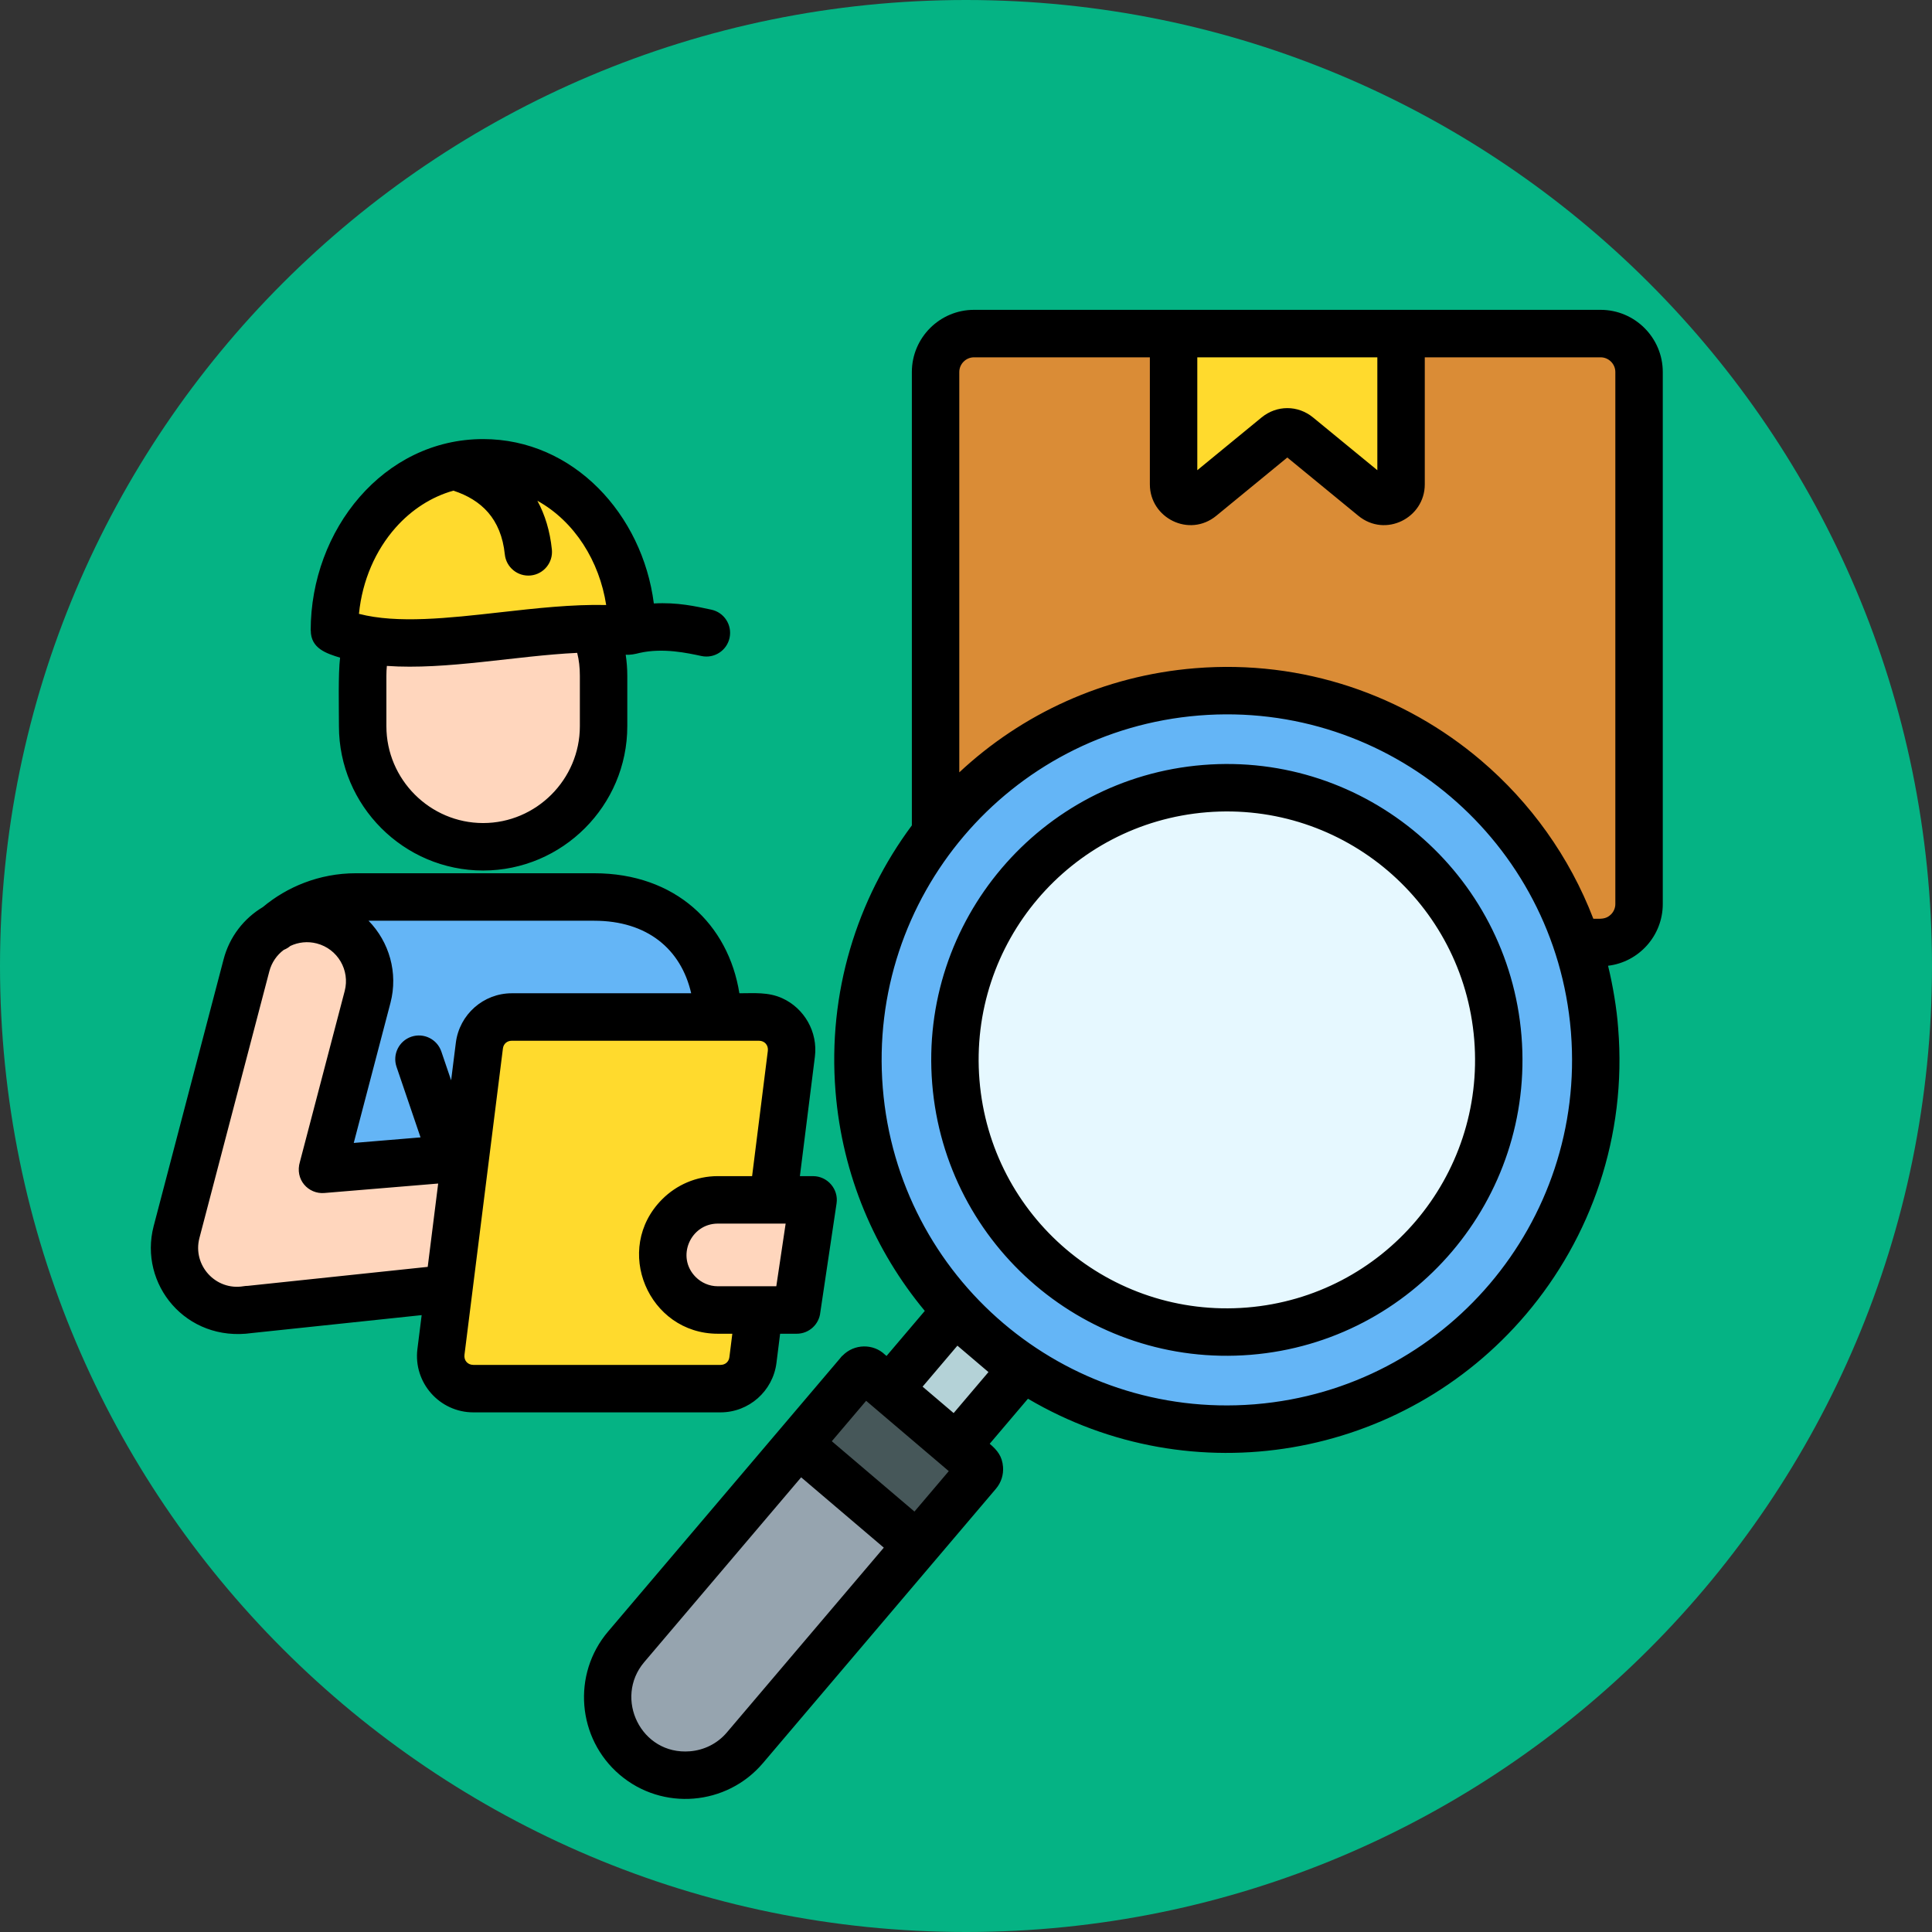 <svg xmlns="http://www.w3.org/2000/svg" xmlns:xlink="http://www.w3.org/1999/xlink" width="1080" zoomAndPan="magnify" viewBox="0 0 810 810" height="1080" preserveAspectRatio="xMidYMid meet" version="1.0"><rect x="0" y="0" width="810" height="810" fill="#333333" stroke="none"/><defs><clipPath id="2bf27f1a6b"><path d="M 405 0 C 181.324 0 0 181.324 0 405 C 0 628.676 181.324 810 405 810 C 628.676 810 810 628.676 810 405 C 810 181.324 628.676 0 405 0 Z M 405 0 " clip-rule="nonzero"/></clipPath><clipPath id="703315c243"><path d="M 63 129.605 L 697.133 129.605 L 697.133 755 L 63 755 Z M 63 129.605 " clip-rule="nonzero"/></clipPath></defs><g clip-path="url(#2bf27f1a6b)"><rect x="-81" width="972" fill="#05b384" y="-81" height="972" fill-opacity="1"/></g><path fill="#da8c36" d="M 408.348 139.852 L 671.094 139.852 C 679.945 139.852 687.188 147.102 687.188 155.961 L 687.188 379.02 C 687.188 387.879 679.945 395.129 671.094 395.129 L 408.348 395.129 C 399.496 395.129 392.254 387.879 392.254 379.02 L 392.254 155.961 C 392.254 147.102 399.492 139.852 408.348 139.852 Z M 408.348 139.852 " fill-opacity="1" fill-rule="evenodd"/><path fill="#ffda2d" d="M 492.035 139.852 L 587.406 139.852 L 587.406 203.07 C 587.406 209.09 580.434 212.395 575.781 208.578 L 544.23 182.684 C 541.578 180.512 537.859 180.512 535.207 182.684 L 503.656 208.578 C 499.004 212.395 492.031 209.09 492.031 203.07 L 492.031 139.852 Z M 492.035 139.852 " fill-opacity="1" fill-rule="evenodd"/><path fill="#64b5f6" d="M 249.133 376.066 L 149.164 376.066 C 121.098 376.066 98.137 399.051 98.137 427.145 L 98.137 484.562 C 98.137 503.336 113.484 518.695 132.238 518.695 L 249.133 518.695 C 267.887 518.695 300.785 503.336 300.785 484.562 L 300.785 425.363 C 300.785 406.59 288.254 376.066 249.133 376.066 Z M 249.133 376.066 " fill-opacity="1" fill-rule="evenodd"/><path fill="#ffd6bd" d="M 202.559 232.715 C 174.781 232.715 152.059 255.461 152.059 283.262 L 152.059 304.465 C 152.059 332.266 174.781 355.012 202.559 355.012 C 230.332 355.012 253.059 332.266 253.059 304.465 L 253.059 283.262 C 253.059 255.461 230.336 232.715 202.559 232.715 Z M 202.559 232.715 " fill-opacity="1" fill-rule="evenodd"/><path fill="#ffda2d" d="M 140.211 264.328 C 140.211 225.504 168.125 194.035 202.559 194.035 C 236.992 194.035 264.906 225.508 264.906 264.328 C 225.258 259.66 172.922 278.18 140.211 264.328 Z M 140.211 264.328 " fill-opacity="1" fill-rule="evenodd"/><path fill="#ffd6bd" d="M 154.121 417.949 C 157.754 403.91 149.332 389.578 135.301 385.938 C 121.277 382.301 106.957 390.734 103.324 404.773 L 74.016 516.562 C 70.383 530.602 78.809 544.934 92.836 548.574 C 96.547 549.535 100.281 549.652 103.832 549.043 L 103.84 549.086 L 265.238 532.055 C 279.551 529.609 289.172 516.016 286.73 501.691 C 284.289 487.367 270.711 477.734 256.398 480.18 L 135.168 490.254 Z M 154.121 417.949 " fill-opacity="1" fill-rule="evenodd"/><path fill="#ffda2d" d="M 318.203 426.383 L 214.574 426.383 C 207.633 426.383 201.852 431.484 200.988 438.379 L 184.875 566.773 C 184.367 570.816 185.5 574.492 188.191 577.547 C 190.883 580.602 194.391 582.188 198.457 582.188 L 302.09 582.188 C 309.031 582.188 314.809 577.082 315.676 570.191 L 331.785 441.793 C 332.293 437.754 331.16 434.078 328.469 431.02 C 325.777 427.965 322.273 426.383 318.203 426.383 Z M 318.203 426.383 " fill-opacity="1" fill-rule="evenodd"/><path fill="#ffd6bd" d="M 340.918 503.047 L 300.953 503.047 C 288.266 503.047 277.887 513.434 277.887 526.133 C 277.887 538.828 288.266 549.219 300.953 549.219 L 334.031 549.219 Z M 340.918 503.047 " fill-opacity="1" fill-rule="evenodd"/><path fill="#b4d2d7" d="M 362.586 594.547 L 391.516 617.555 L 438.25 562.527 L 410.973 537.57 Z M 362.586 594.547 " fill-opacity="1" fill-rule="evenodd"/><path fill="#64b5f6" d="M 667.859 425 C 668.176 427.512 668.43 430.035 668.621 432.559 C 668.816 435.086 668.945 437.617 669.016 440.148 C 669.082 442.68 669.09 445.215 669.035 447.746 C 668.98 450.281 668.859 452.812 668.68 455.34 C 668.504 457.863 668.262 460.387 667.957 462.902 C 667.652 465.418 667.289 467.926 666.863 470.422 C 666.438 472.918 665.949 475.406 665.402 477.879 C 664.852 480.352 664.246 482.809 663.574 485.254 C 662.906 487.699 662.18 490.125 661.391 492.531 C 660.602 494.938 659.758 497.324 658.852 499.691 C 657.945 502.059 656.984 504.402 655.965 506.719 C 654.945 509.039 653.871 511.332 652.738 513.598 C 651.605 515.863 650.418 518.102 649.176 520.309 C 647.934 522.516 646.641 524.691 645.289 526.836 C 643.941 528.98 642.543 531.09 641.09 533.164 C 639.637 535.242 638.137 537.277 636.582 539.281 C 635.031 541.281 633.43 543.246 631.781 545.168 C 630.133 547.09 628.438 548.973 626.699 550.809 C 624.957 552.648 623.172 554.445 621.344 556.199 C 619.516 557.949 617.645 559.656 615.734 561.316 C 613.82 562.977 611.867 564.586 609.879 566.152 C 607.887 567.715 605.855 569.23 603.793 570.695 C 601.727 572.156 599.625 573.57 597.488 574.934 C 595.355 576.293 593.188 577.602 590.988 578.855 C 588.789 580.109 586.562 581.309 584.305 582.453 C 582.047 583.602 579.762 584.688 577.449 585.723 C 575.137 586.754 572.801 587.73 570.441 588.648 C 568.082 589.566 565.703 590.426 563.301 591.227 C 560.898 592.027 558.48 592.77 556.043 593.449 C 553.605 594.133 551.152 594.754 548.684 595.316 C 546.215 595.879 543.734 596.379 541.242 596.816 C 538.75 597.258 536.246 597.637 533.734 597.953 C 531.223 598.27 528.707 598.523 526.184 598.719 C 523.66 598.91 521.133 599.043 518.602 599.109 C 516.07 599.18 513.539 599.184 511.008 599.129 C 508.48 599.074 505.949 598.957 503.426 598.777 C 500.902 598.598 498.383 598.355 495.867 598.051 C 493.355 597.746 490.852 597.383 488.355 596.957 C 485.863 596.531 483.379 596.043 480.906 595.492 C 478.438 594.945 475.98 594.336 473.539 593.664 C 471.098 592.996 468.672 592.266 466.27 591.48 C 463.863 590.691 461.477 589.844 459.113 588.938 C 456.75 588.031 454.41 587.07 452.094 586.047 C 449.777 585.027 447.484 583.949 445.223 582.816 C 442.957 581.684 440.723 580.496 438.516 579.254 C 436.312 578.008 434.137 576.711 431.996 575.363 C 429.852 574.012 427.746 572.609 425.672 571.156 C 423.598 569.703 421.562 568.199 419.562 566.648 C 417.562 565.094 415.602 563.492 413.684 561.84 C 411.762 560.191 409.883 558.496 408.043 556.754 C 406.207 555.012 404.41 553.227 402.66 551.395 C 400.91 549.562 399.207 547.691 397.551 545.777 C 395.891 543.863 394.281 541.91 392.719 539.914 C 391.156 537.922 389.641 535.891 388.18 533.824 C 386.715 531.758 385.305 529.652 383.945 527.516 C 382.586 525.379 381.277 523.211 380.027 521.008 C 378.773 518.809 377.574 516.578 376.43 514.316 C 375.285 512.059 374.199 509.77 373.164 507.457 C 372.133 505.145 371.16 502.805 370.242 500.445 C 369.324 498.082 368.465 495.699 367.668 493.297 C 366.867 490.891 366.125 488.469 365.445 486.031 C 364.762 483.59 364.141 481.137 363.578 478.664 C 363.02 476.195 362.52 473.711 362.078 471.215 C 361.641 468.719 361.262 466.215 360.945 463.703 C 360.629 461.188 360.375 458.668 360.184 456.141 C 359.988 453.617 359.859 451.086 359.789 448.555 C 359.723 446.02 359.715 443.488 359.77 440.953 C 359.824 438.422 359.945 435.891 360.121 433.363 C 360.301 430.836 360.543 428.316 360.848 425.801 C 361.152 423.285 361.516 420.777 361.941 418.281 C 362.367 415.781 362.855 413.297 363.402 410.824 C 363.953 408.352 364.559 405.891 365.23 403.449 C 365.898 401.004 366.625 398.578 367.414 396.172 C 368.203 393.762 369.047 391.375 369.953 389.008 C 370.855 386.645 371.82 384.301 372.84 381.98 C 373.859 379.664 374.934 377.371 376.066 375.105 C 377.199 372.836 378.387 370.602 379.629 368.395 C 380.871 366.184 382.164 364.008 383.516 361.867 C 384.863 359.723 386.262 357.613 387.715 355.535 C 389.168 353.461 390.668 351.422 392.223 349.422 C 393.773 347.418 395.375 345.457 397.023 343.535 C 398.672 341.613 400.367 339.73 402.105 337.891 C 403.848 336.051 405.633 334.258 407.461 332.504 C 409.289 330.754 411.16 329.047 413.07 327.387 C 414.984 325.727 416.938 324.113 418.926 322.551 C 420.918 320.988 422.949 319.473 425.012 318.008 C 427.078 316.543 429.18 315.133 431.316 313.77 C 433.449 312.41 435.617 311.102 437.816 309.848 C 440.016 308.594 442.242 307.391 444.5 306.246 C 446.758 305.102 449.043 304.012 451.355 302.98 C 453.668 301.949 456.004 300.973 458.363 300.055 C 460.723 299.137 463.102 298.277 465.504 297.477 C 467.906 296.676 470.324 295.934 472.762 295.25 C 475.199 294.57 477.652 293.945 480.121 293.387 C 482.59 292.824 485.07 292.324 487.562 291.883 C 490.055 291.445 492.559 291.066 495.07 290.75 C 497.582 290.434 500.098 290.176 502.621 289.984 C 505.145 289.793 507.672 289.66 510.203 289.594 C 512.734 289.523 515.266 289.516 517.797 289.57 C 520.324 289.629 522.855 289.746 525.379 289.926 C 527.902 290.105 530.422 290.348 532.934 290.648 C 535.449 290.953 537.953 291.32 540.449 291.746 C 542.941 292.172 545.426 292.66 547.898 293.207 C 550.367 293.758 552.824 294.367 555.266 295.035 C 557.707 295.707 560.133 296.434 562.535 297.223 C 564.941 298.012 567.328 298.859 569.691 299.766 C 572.055 300.668 574.395 301.633 576.711 302.652 C 579.027 303.676 581.32 304.75 583.582 305.883 C 585.848 307.02 588.082 308.207 590.289 309.449 C 592.492 310.691 594.668 311.988 596.809 313.34 C 598.953 314.688 601.059 316.09 603.133 317.543 C 605.207 318.996 607.242 320.5 609.242 322.055 C 611.242 323.609 613.203 325.211 615.121 326.859 C 617.043 328.512 618.922 330.207 620.762 331.949 C 622.598 333.691 624.395 335.477 626.145 337.309 C 627.895 339.137 629.598 341.012 631.254 342.926 C 632.914 344.84 634.523 346.793 636.086 348.785 C 637.648 350.777 639.164 352.809 640.625 354.879 C 642.09 356.945 643.5 359.047 644.859 361.184 C 646.219 363.32 647.527 365.492 648.777 367.691 C 650.031 369.895 651.23 372.125 652.375 374.383 C 653.52 376.645 654.605 378.93 655.641 381.246 C 656.672 383.559 657.645 385.895 658.562 388.258 C 659.48 390.617 660.34 393 661.137 395.406 C 661.938 397.809 662.68 400.23 663.359 402.672 C 664.043 405.113 664.664 407.566 665.227 410.039 C 665.785 412.508 666.285 414.992 666.727 417.484 C 667.164 419.98 667.543 422.484 667.859 425 Z M 667.859 425 " fill-opacity="1" fill-rule="nonzero"/><path fill="#96a4af" d="M 409.664 613.844 L 364.117 575.09 C 362.957 574.102 361.199 574.242 360.211 575.406 L 262.527 690.434 C 250.891 704.133 252.57 724.867 266.258 736.512 C 279.945 748.156 300.66 746.477 312.297 732.777 L 409.98 617.75 C 410.969 616.59 410.828 614.832 409.664 613.844 Z M 409.664 613.844 " fill-opacity="1" fill-rule="evenodd"/><path fill="#e6f8ff" d="M 626.113 421.84 C 626.48 423.668 626.805 425.508 627.082 427.355 C 627.359 429.199 627.594 431.051 627.781 432.91 C 627.969 434.77 628.109 436.629 628.207 438.496 C 628.305 440.359 628.352 442.227 628.359 444.094 C 628.363 445.961 628.32 447.828 628.234 449.691 C 628.148 451.559 628.016 453.418 627.836 455.277 C 627.656 457.137 627.434 458.992 627.164 460.84 C 626.895 462.688 626.582 464.527 626.223 466.359 C 625.863 468.191 625.457 470.016 625.008 471.828 C 624.562 473.641 624.066 475.441 623.531 477.227 C 622.992 479.016 622.414 480.789 621.789 482.551 C 621.164 484.309 620.496 486.055 619.789 487.781 C 619.078 489.508 618.328 491.215 617.531 492.906 C 616.738 494.598 615.906 496.266 615.031 497.914 C 614.152 499.562 613.238 501.191 612.285 502.793 C 611.328 504.398 610.336 505.977 609.301 507.531 C 608.27 509.09 607.199 510.617 606.09 512.121 C 604.984 513.621 603.84 515.098 602.66 516.543 C 601.48 517.988 600.266 519.406 599.016 520.793 C 597.766 522.18 596.484 523.535 595.168 524.859 C 593.852 526.184 592.504 527.473 591.125 528.73 C 589.746 529.988 588.336 531.211 586.898 532.398 C 585.457 533.586 583.988 534.738 582.492 535.855 C 581 536.973 579.477 538.051 577.926 539.09 C 576.379 540.133 574.805 541.137 573.207 542.098 C 571.609 543.062 569.988 543.988 568.348 544.871 C 566.703 545.758 565.039 546.602 563.355 547.402 C 561.672 548.203 559.965 548.965 558.246 549.684 C 556.523 550.402 554.785 551.078 553.031 551.715 C 551.273 552.348 549.504 552.938 547.723 553.484 C 545.938 554.027 544.141 554.531 542.332 554.988 C 540.523 555.449 538.703 555.863 536.875 556.23 C 535.047 556.598 533.211 556.922 531.367 557.203 C 529.52 557.48 527.672 557.715 525.812 557.902 C 523.957 558.09 522.098 558.23 520.234 558.328 C 518.371 558.422 516.508 558.473 514.641 558.477 C 512.777 558.48 510.91 558.441 509.047 558.355 C 507.184 558.266 505.324 558.133 503.465 557.957 C 501.609 557.777 499.758 557.555 497.91 557.285 C 496.066 557.016 494.227 556.699 492.398 556.34 C 490.566 555.98 488.746 555.574 486.934 555.125 C 485.125 554.676 483.324 554.184 481.539 553.645 C 479.75 553.109 477.98 552.527 476.223 551.902 C 474.465 551.277 472.723 550.609 470.996 549.898 C 469.27 549.188 467.562 548.438 465.875 547.641 C 464.188 546.848 462.52 546.012 460.871 545.137 C 459.223 544.262 457.598 543.344 455.996 542.387 C 454.395 541.434 452.816 540.438 451.262 539.402 C 449.707 538.371 448.18 537.297 446.68 536.191 C 445.18 535.082 443.703 533.938 442.258 532.754 C 440.812 531.574 439.398 530.359 438.016 529.105 C 436.629 527.855 435.273 526.574 433.953 525.254 C 432.629 523.938 431.34 522.59 430.082 521.207 C 428.828 519.828 427.605 518.418 426.418 516.977 C 425.23 515.535 424.082 514.066 422.965 512.57 C 421.852 511.074 420.773 509.551 419.734 508 C 418.691 506.449 417.691 504.875 416.727 503.273 C 415.766 501.676 414.84 500.055 413.957 498.41 C 413.074 496.766 412.23 495.098 411.43 493.414 C 410.629 491.727 409.867 490.023 409.148 488.297 C 408.43 486.574 407.758 484.836 407.125 483.078 C 406.492 481.32 405.902 479.551 405.355 477.766 C 404.809 475.98 404.309 474.18 403.848 472.371 C 403.391 470.559 402.98 468.738 402.609 466.91 C 402.242 465.078 401.918 463.238 401.641 461.395 C 401.363 459.547 401.129 457.695 400.941 455.836 C 400.754 453.98 400.613 452.117 400.516 450.254 C 400.422 448.387 400.371 446.523 400.363 444.652 C 400.359 442.785 400.402 440.922 400.488 439.055 C 400.574 437.191 400.707 435.328 400.887 433.469 C 401.066 431.609 401.289 429.758 401.559 427.91 C 401.828 426.062 402.141 424.219 402.5 422.387 C 402.859 420.555 403.266 418.734 403.715 416.922 C 404.164 415.109 404.656 413.309 405.191 411.52 C 405.73 409.73 406.309 407.957 406.934 406.199 C 407.559 404.438 408.227 402.695 408.934 400.969 C 409.645 399.242 410.398 397.531 411.191 395.84 C 411.984 394.152 412.816 392.48 413.695 390.832 C 414.57 389.184 415.484 387.559 416.438 385.953 C 417.395 384.348 418.387 382.77 419.422 381.215 C 420.453 379.66 421.523 378.129 422.633 376.629 C 423.738 375.125 424.883 373.652 426.062 372.203 C 427.242 370.758 428.457 369.34 429.707 367.953 C 430.957 366.566 432.238 365.211 433.555 363.887 C 434.871 362.566 436.219 361.273 437.598 360.016 C 438.977 358.758 440.387 357.535 441.828 356.348 C 443.266 355.16 444.734 354.008 446.23 352.891 C 447.723 351.777 449.246 350.695 450.797 349.656 C 452.344 348.613 453.918 347.613 455.516 346.648 C 457.113 345.684 458.734 344.762 460.375 343.875 C 462.02 342.992 463.684 342.148 465.367 341.344 C 467.055 340.543 468.758 339.781 470.477 339.062 C 472.199 338.344 473.938 337.668 475.695 337.035 C 477.449 336.402 479.219 335.812 481 335.266 C 482.785 334.719 484.582 334.215 486.391 333.758 C 488.199 333.301 490.02 332.887 491.848 332.516 C 493.676 332.148 495.512 331.824 497.359 331.547 C 499.203 331.27 501.055 331.035 502.91 330.848 C 504.766 330.66 506.625 330.516 508.488 330.422 C 510.352 330.324 512.215 330.273 514.082 330.27 C 515.945 330.266 517.812 330.309 519.676 330.395 C 521.539 330.48 523.398 330.613 525.258 330.793 C 527.113 330.969 528.965 331.195 530.812 331.465 C 532.656 331.734 534.496 332.047 536.328 332.406 C 538.156 332.77 539.977 333.172 541.789 333.621 C 543.598 334.07 545.398 334.562 547.184 335.102 C 548.973 335.641 550.742 336.223 552.5 336.844 C 554.262 337.469 556 338.137 557.727 338.848 C 559.453 339.559 561.16 340.312 562.848 341.105 C 564.535 341.898 566.203 342.734 567.852 343.609 C 569.5 344.488 571.125 345.402 572.727 346.359 C 574.328 347.316 575.906 348.312 577.461 349.344 C 579.016 350.379 580.543 351.449 582.043 352.559 C 583.547 353.668 585.02 354.812 586.465 355.992 C 587.91 357.172 589.324 358.391 590.711 359.641 C 592.094 360.891 593.449 362.176 594.77 363.492 C 596.094 364.809 597.383 366.156 598.641 367.539 C 599.895 368.918 601.117 370.328 602.305 371.77 C 603.492 373.211 604.641 374.68 605.758 376.176 C 606.871 377.676 607.949 379.199 608.992 380.746 C 610.031 382.297 611.031 383.871 611.996 385.473 C 612.957 387.07 613.883 388.695 614.766 390.34 C 615.648 391.984 616.492 393.648 617.293 395.336 C 618.094 397.02 618.855 398.727 619.574 400.449 C 620.293 402.172 620.969 403.914 621.602 405.668 C 622.234 407.426 622.82 409.195 623.367 410.984 C 623.914 412.77 624.414 414.566 624.875 416.375 C 625.332 418.188 625.746 420.008 626.113 421.84 Z M 626.113 421.84 " fill-opacity="1" fill-rule="nonzero"/><path fill="#465759" d="M 334.762 605.375 L 384.531 647.719 L 409.98 617.75 C 410.969 616.59 410.828 614.832 409.664 613.844 L 400.957 606.438 L 372.82 582.496 L 364.117 575.09 C 362.953 574.102 361.199 574.242 360.211 575.406 Z M 334.762 605.375 " fill-opacity="1" fill-rule="evenodd"/><g clip-path="url(#703315c243)"><path fill="#000000" d="M 658.645 433.012 C 658.617 432.781 658.602 432.551 658.59 432.316 C 655.285 392.582 636.254 357.926 608.125 333.992 C 579.898 309.977 542.508 296.742 502.645 299.977 C 462.816 303.207 428.07 322.285 404.098 350.516 C 380.105 378.766 366.883 416.191 370.109 456.094 C 373.34 495.961 392.398 530.738 420.602 554.734 C 448.738 578.676 485.984 591.902 525.707 588.781 C 525.938 588.754 526.168 588.734 526.402 588.723 C 566.098 585.418 600.719 566.367 624.633 538.211 C 648.547 510.051 661.762 472.773 658.645 433.012 Z M 166.238 447.25 C 164.48 442.051 167.262 436.414 172.453 434.652 C 177.645 432.891 183.277 435.676 185.039 440.871 L 189.137 452.926 L 191.113 437.176 C 192.602 425.324 202.684 416.434 214.566 416.434 L 289.781 416.434 C 285.531 397.898 271.328 386.023 249.125 386.023 L 154.516 386.023 C 163.203 394.906 166.98 407.887 163.707 420.441 L 148.309 479.184 L 176.312 476.855 Z M 348.742 604.242 L 363.133 587.297 L 397.781 616.777 L 383.391 633.727 Z M 370.539 648.859 L 335.891 619.375 L 270.094 696.852 C 257.262 711.965 268.723 735.906 289.262 734.238 C 295.07 733.77 300.691 731.105 304.715 726.367 Z M 618.082 435.922 C 620.406 464.621 610.898 491.535 593.645 511.852 C 576.414 532.145 551.434 545.859 522.797 548.184 C 494.121 550.508 467.234 540.988 446.938 523.723 C 426.664 506.473 412.965 481.469 410.645 452.805 C 408.32 424.105 417.828 397.191 435.078 376.879 C 452.312 356.586 477.293 342.871 505.93 340.547 C 534.602 338.223 561.492 347.742 581.785 365.008 C 602.059 382.258 615.762 407.262 618.082 435.922 Z M 594.605 349.844 C 618.785 370.418 635.129 400.223 637.895 434.367 C 640.656 468.48 629.332 500.496 608.793 524.68 C 588.238 548.887 558.465 565.242 524.352 568.008 C 490.27 570.773 458.285 559.441 434.121 538.883 C 409.938 518.309 393.598 488.508 390.832 454.359 C 388.07 420.246 399.395 388.23 419.934 364.047 C 440.488 339.84 470.262 323.484 504.379 320.719 C 538.457 317.953 570.445 329.285 594.605 349.844 Z M 371.02 567.938 L 371.68 568.5 L 387.727 549.605 C 366.801 524.422 353.145 492.766 350.301 457.648 C 346.941 416.16 359.262 377.012 382.301 346.047 L 382.301 155.965 C 382.301 141.613 393.996 129.902 408.34 129.902 L 671.086 129.902 C 685.426 129.902 697.125 141.609 697.125 155.965 L 697.125 379.02 C 697.125 392.262 687.145 403.348 674.188 404.898 C 676.113 412.754 677.844 422.758 678.426 431.086 C 682.094 476.398 667.055 518.926 639.777 551.043 C 588.062 611.938 499.902 627.051 430.98 586.418 L 414.938 605.305 C 418.152 608.043 420.168 610.551 420.523 614.957 C 420.785 618.172 419.812 621.504 417.547 624.172 L 319.859 739.199 C 304.668 757.09 277.723 759.316 259.84 744.098 C 241.965 728.891 239.738 701.922 254.945 684.023 L 352.219 569.477 C 352.508 569.09 352.824 568.723 353.172 568.375 L 353.203 568.402 C 358.109 563.293 366.184 563.258 371.02 567.938 Z M 386.801 581.363 L 401.398 564.172 L 414.418 575.25 L 399.82 592.441 Z M 668.008 385.18 C 658 359.129 641.637 336.438 620.945 318.832 C 588.852 291.527 546.367 276.473 501.094 280.148 C 462.652 283.266 428.371 299.371 402.188 323.812 L 402.188 155.965 C 402.188 152.598 404.977 149.809 408.34 149.809 L 482.086 149.809 L 482.086 203.074 C 482.086 217.156 498.582 225.562 509.941 216.238 L 539.715 191.809 L 569.484 216.238 C 580.844 225.562 597.344 217.156 597.344 203.074 L 597.344 149.809 L 671.086 149.809 C 674.449 149.809 677.238 152.602 677.238 155.965 L 677.238 379.02 C 677.238 380.703 676.543 382.242 675.426 383.363 C 673.246 385.543 670.934 385.18 668.008 385.18 Z M 329.387 513 L 300.945 513 C 289.484 513 283.32 527.031 291.684 535.406 C 294.066 537.789 297.348 539.27 300.945 539.27 L 325.469 539.27 Z M 300.945 493.098 C 291.859 493.098 283.602 496.812 277.625 502.793 C 256.754 523.684 271.84 559.176 300.945 559.176 L 307.031 559.176 L 305.801 568.988 C 305.559 570.93 304.078 572.238 302.082 572.238 L 198.453 572.238 C 196.109 572.238 194.43 570.418 194.734 567.984 L 210.848 439.59 C 211.09 437.648 212.566 436.34 214.566 436.34 L 318.195 436.34 C 320.539 436.34 322.219 438.16 321.914 440.594 L 315.324 493.098 Z M 335.359 493.098 L 340.91 493.098 L 340.91 493.105 C 346.898 493.113 351.617 498.516 350.738 504.488 L 343.922 550.199 C 343.43 555.238 339.188 559.176 334.023 559.176 L 327.066 559.176 L 325.535 571.398 C 324.047 583.25 313.965 592.141 302.082 592.141 L 198.453 592.141 C 184.277 592.141 173.234 579.656 175.004 565.57 L 176.785 551.371 L 105.578 558.887 C 77.938 562.816 58.094 538.355 64.418 514.074 L 93.723 402.289 C 96.203 392.707 102.305 385.02 110.184 380.305 C 115.332 376.004 121.195 372.531 127.562 370.102 C 134.301 367.527 141.582 366.117 149.156 366.117 L 249.125 366.117 C 283.23 366.117 305.387 387.547 309.988 416.434 C 316.246 416.434 322.078 415.859 327.926 418.5 C 337.211 422.695 342.945 432.66 341.648 443.004 Z M 179.324 531.141 L 103.844 539.105 C 103.289 539.105 102.723 539.152 102.152 539.25 C 90.445 541.254 80.629 530.48 83.605 519.055 L 112.91 407.266 C 113.887 403.5 116.094 400.379 118.98 398.238 C 119.957 397.852 120.887 397.305 121.73 396.594 C 125.066 395.012 128.957 394.547 132.812 395.547 C 141.57 397.82 146.789 406.762 144.52 415.465 L 125.766 487.004 C 123.457 494.605 129.352 500.719 135.973 500.172 L 183.707 496.203 Z M 225.301 209.949 C 228.484 215.801 230.574 222.598 231.375 230.383 C 231.93 235.836 227.965 240.711 222.516 241.27 C 217.066 241.824 212.199 237.859 211.641 232.402 C 210.883 225.008 208.414 219.184 204.613 214.812 C 200.992 210.645 196.031 207.637 190.074 205.711 C 180.789 208.32 172.473 213.766 165.883 221.195 C 157.516 230.629 151.898 243.234 150.492 257.355 C 166.625 261.547 188.039 259.145 209.664 256.715 C 224.691 255.027 239.816 253.328 254.145 253.652 C 251.312 235.328 240.984 218.648 225.301 209.949 Z M 298.23 255.605 C 291.543 254.184 284.074 252.453 274.125 253.004 C 269.363 215.746 240.473 184.086 202.551 184.086 C 160.836 184.086 130.258 222.129 130.258 264.332 L 130.293 264.332 C 130.297 271.836 136.742 273.934 142.582 275.73 C 141.742 282.539 142.105 297.152 142.105 304.469 C 142.105 337.766 169.285 364.969 202.551 364.969 C 235.816 364.969 262.996 337.766 262.996 304.469 L 262.996 283.266 C 262.996 280.359 262.766 277.426 262.328 274.484 C 264.145 274.676 266.344 274.219 268.125 273.746 C 278.059 271.508 288.23 273.797 294.113 275.043 C 299.477 276.18 304.746 272.754 305.883 267.387 C 307.02 262.016 303.594 256.742 298.23 255.605 Z M 241.992 273.715 C 216.297 274.934 187.164 280.957 162.195 279.188 C 162.062 280.516 161.996 281.875 161.996 283.266 L 161.996 304.469 C 161.996 326.777 180.266 345.066 202.551 345.066 C 224.84 345.066 243.109 326.777 243.109 304.469 L 243.109 283.266 C 243.109 279.887 242.758 276.785 241.992 273.715 Z M 577.457 149.809 L 501.973 149.809 L 501.973 197.137 L 528.91 175.031 C 535.285 169.797 544.141 169.797 550.516 175.031 L 577.457 197.137 Z M 577.457 149.809 " fill-opacity="1" fill-rule="evenodd"/></g></svg>